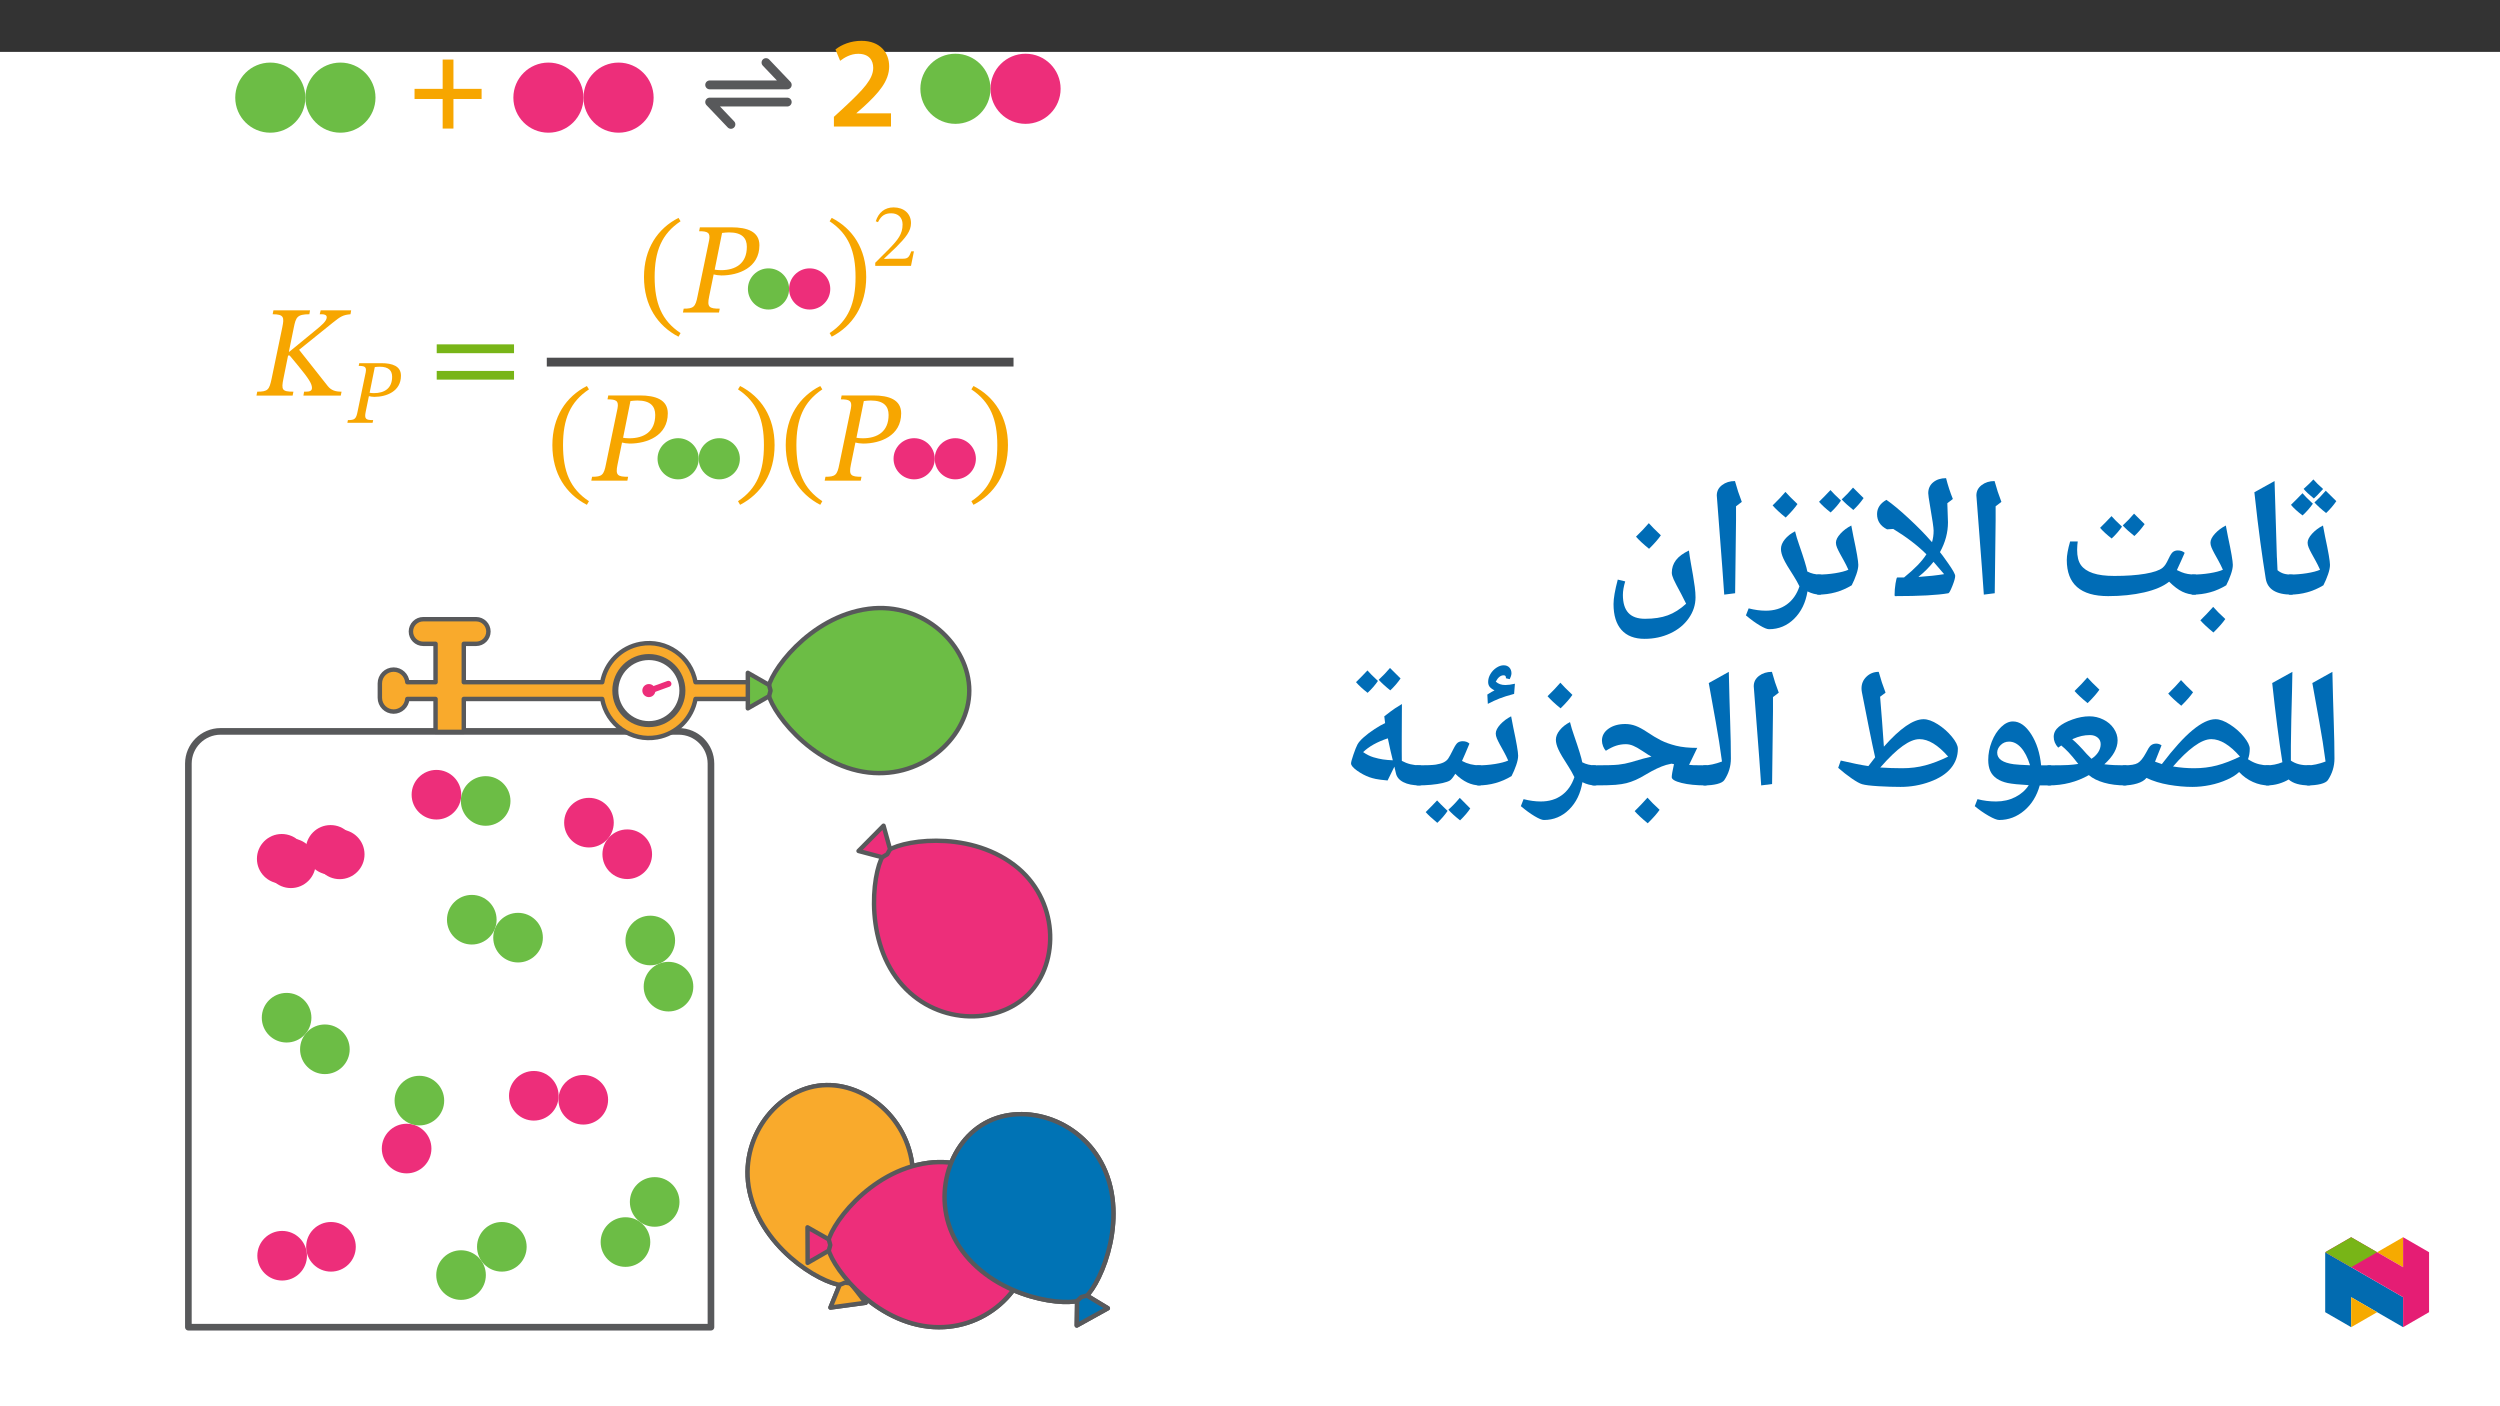 ﻿<?xml version="1.0" encoding="utf-8"?>
<svg xmlns="http://www.w3.org/2000/svg" xmlns:xlink="http://www.w3.org/1999/xlink" viewBox="0 0 960 540" version="1.1">
  <rect x="0" y="0" width="960" height="540" fill="#333333" stroke="none"/>
  <defs>
    <g>
      <symbol overflow="visible" id="glyph0-0">
        <path style="stroke:none;" d="M 15.938 -8.469 L 15.938 -9.266 C 15.938 -14.688 23.953 -18.578 23.953 -25.906 C 23.953 -31.078 19.625 -33.328 14.75 -33.328 C 9.719 -33.328 6.281 -30.484 6.281 -26.453 C 6.281 -24.109 7.219 -22.969 8.812 -22.969 C 10.016 -22.969 11.062 -23.609 11.062 -25.156 C 11.062 -27.047 10.016 -27.094 10.016 -28.734 C 10.016 -30.281 11.359 -31.438 14.297 -31.438 C 17.484 -31.438 19.484 -29.688 19.484 -25.75 C 19.484 -18.078 13.953 -16.234 13.953 -9.766 L 13.953 -8.469 Z M 17.828 -2.391 C 17.828 -3.938 16.781 -5.328 15.047 -5.328 C 13.203 -5.328 12.109 -3.984 12.109 -2.391 C 12.109 -0.75 13.047 0.406 15 0.406 C 16.781 0.406 17.828 -0.797 17.828 -2.391 Z M 29.641 8.422 L 29.641 -39.109 L 0.5 -39.109 L 0.5 8.422 Z M 27.047 5.781 L 3.031 5.781 L 3.031 -36.562 L 27.047 -36.562 Z M 27.047 5.781 " />
      </symbol>
      <symbol overflow="visible" id="glyph0-1">
        <path style="stroke:none;" d="M 5.188 -6.531 C 4.281 -2.234 3.781 -1.5 -0.344 -1.5 L -0.641 0 L 13.25 0 L 13.547 -1.5 C 9.109 -1.5 8.859 -2.234 9.719 -6.531 L 11.5 -15.391 L 12.109 -15.391 L 15.25 -11.609 C 19.484 -6.469 20.672 -4.531 20.672 -2.938 C 20.672 -1.797 19.781 -1.5 18.281 -1.5 L 17.641 -1.5 L 17.391 0 L 31.734 0 L 32.031 -1.5 C 29.594 -1.5 28.047 -2.047 26.75 -3.641 L 15.734 -17.578 L 28.594 -27.938 C 31.625 -30.391 32.625 -30.984 35.469 -31.234 L 35.719 -32.734 L 24.016 -32.734 L 23.656 -31.234 L 24.5 -31.234 C 25.656 -31.234 26.344 -30.828 26.344 -30.094 C 26.344 -28.594 24.406 -27 21.516 -24.656 L 12 -16.844 L 11.812 -16.844 L 13.703 -26.156 C 14.5 -30.031 14.938 -31.234 19.672 -31.234 L 19.922 -32.734 L 5.875 -32.734 L 5.578 -31.234 C 9.969 -31.234 10.062 -30.031 9.266 -26.156 Z M 5.188 -6.531 " />
      </symbol>
      <symbol overflow="visible" id="glyph0-2">
        <path style="stroke:none;" d="M 32.781 -16.281 L 32.781 -19.672 L 3.094 -19.672 L 3.094 -16.281 Z M 32.781 -6.125 L 32.781 -9.469 L 3.094 -9.469 L 3.094 -6.125 Z M 32.781 -6.125 " />
      </symbol>
      <symbol overflow="visible" id="glyph0-3">
        <path style="stroke:none;" d="M 2.141 -13.656 C 2.141 -2.688 7.375 5.125 15.391 9.266 L 16.188 7.875 C 8.922 3.094 6.234 -3.641 6.234 -13.656 C 6.234 -23.562 8.922 -30.234 16.188 -35.062 L 15.391 -36.359 C 7.375 -32.281 2.141 -24.5 2.141 -13.656 Z M 2.141 -13.656 " />
      </symbol>
      <symbol overflow="visible" id="glyph0-4">
        <path style="stroke:none;" d="M 5.875 -32.734 L 5.578 -31.234 C 8.922 -31.234 9.969 -30.688 9.422 -27.75 L 4.984 -6.328 C 4.188 -2.141 3.438 -1.5 -0.344 -1.5 L -0.641 0 L 13.203 0 L 13.5 -1.5 C 9.469 -1.5 8.562 -2.047 9.422 -6.125 L 11.156 -14.641 C 11.812 -14.453 13.156 -14.25 14.141 -14.25 C 20.719 -14.25 28.734 -17.234 28.734 -25.859 C 28.734 -31.078 24.109 -32.734 17.984 -32.734 Z M 14.391 -30.578 C 15.484 -30.688 16.047 -30.781 17.078 -30.781 C 22.109 -30.781 23.906 -28.547 23.906 -25.25 C 23.906 -18.875 19.672 -16.281 13.953 -16.281 C 12.797 -16.281 12.109 -16.391 11.562 -16.484 Z M 14.391 -30.578 " />
      </symbol>
      <symbol overflow="visible" id="glyph0-5">
        <path style="stroke:none;" d="M 15.594 -13.656 C 15.594 -24.5 10.359 -32.281 2.344 -36.359 L 1.547 -35.062 C 8.812 -30.234 11.5 -23.562 11.5 -13.656 C 11.5 -3.641 8.812 3.094 1.547 7.875 L 2.344 9.266 C 10.359 5.125 15.594 -2.688 15.594 -13.656 Z M 15.594 -13.656 " />
      </symbol>
      <symbol overflow="visible" id="glyph1-0">
        <path style="stroke:none;" d="M 11.156 -5.922 L 11.156 -6.484 C 11.156 -10.281 16.781 -13.016 16.781 -18.141 C 16.781 -21.766 13.734 -23.328 10.328 -23.328 C 6.797 -23.328 4.391 -21.344 4.391 -18.516 C 4.391 -16.875 5.062 -16.078 6.172 -16.078 C 7.016 -16.078 7.75 -16.531 7.75 -17.609 C 7.75 -18.938 7.016 -18.969 7.016 -20.125 C 7.016 -21.203 7.953 -22 10.016 -22 C 12.234 -22 13.641 -20.781 13.641 -18.031 C 13.641 -12.656 9.766 -11.375 9.766 -6.828 L 9.766 -5.922 Z M 12.484 -1.672 C 12.484 -2.75 11.75 -3.734 10.531 -3.734 C 9.234 -3.734 8.469 -2.797 8.469 -1.672 C 8.469 -0.516 9.141 0.281 10.5 0.281 C 11.75 0.281 12.484 -0.562 12.484 -1.672 Z M 20.75 5.891 L 20.75 -27.375 L 0.344 -27.375 L 0.344 5.891 Z M 18.938 4.047 L 2.125 4.047 L 2.125 -25.594 L 18.938 -25.594 Z M 18.938 4.047 " />
      </symbol>
      <symbol overflow="visible" id="glyph1-1">
        <path style="stroke:none;" d="M 4.109 -22.906 L 3.906 -21.859 C 6.25 -21.859 6.969 -21.484 6.594 -19.422 L 3.484 -4.422 C 2.922 -1.5 2.406 -1.047 -0.25 -1.047 L -0.453 0 L 9.234 0 L 9.453 -1.047 C 6.625 -1.047 6 -1.438 6.594 -4.297 L 7.812 -10.25 C 8.266 -10.109 9.203 -9.969 9.906 -9.969 C 14.516 -9.969 20.125 -12.062 20.125 -18.094 C 20.125 -21.766 16.875 -22.906 12.594 -22.906 Z M 10.078 -21.406 C 10.844 -21.484 11.234 -21.547 11.969 -21.547 C 15.484 -21.547 16.734 -19.984 16.734 -17.688 C 16.734 -13.219 13.781 -11.406 9.766 -11.406 C 8.969 -11.406 8.469 -11.469 8.094 -11.547 Z M 10.078 -21.406 " />
      </symbol>
      <symbol overflow="visible" id="glyph1-2">
        <path style="stroke:none;" d="M 16.188 -5.578 L 15.172 -5.578 C 14.375 -3.484 13.922 -2.75 12.062 -2.75 L 7.219 -2.75 L 4.781 -2.656 L 4.781 -2.828 L 9.375 -7.188 C 13.078 -10.922 15.062 -13.328 15.062 -16.422 C 15.062 -20.094 12.312 -22.453 8.375 -22.453 C 4.984 -22.453 2.609 -20.5 1.531 -17.125 L 2.375 -16.781 C 3.656 -19.391 5.203 -20.188 7.469 -20.188 C 10.156 -20.188 11.828 -18.516 11.828 -15.906 C 11.828 -12.234 10.078 -10.047 6.625 -6.484 L 1.328 -1.188 L 1.328 0 L 15.062 0 Z M 16.188 -5.578 " />
      </symbol>
      <symbol overflow="visible" id="glyph2-0">
        <path style="stroke:none;" d="M 0 0 L 24.906 0 L 24.906 -34.875 L 0 -34.875 Z M 12.453 -19.672 L 3.984 -32.375 L 20.922 -32.375 Z M 13.953 -17.438 L 22.422 -30.141 L 22.422 -4.734 Z M 3.984 -2.484 L 12.453 -15.188 L 20.922 -2.484 Z M 2.484 -30.141 L 10.953 -17.438 L 2.484 -4.734 Z M 2.484 -30.141 " />
      </symbol>
      <symbol overflow="visible" id="glyph2-1">
        <path style="stroke:none;" d="M 12.797 -26.5 L 12.797 -15.25 L 2 -15.25 L 2 -11.359 L 12.797 -11.359 L 12.797 0 L 16.938 0 L 16.938 -11.359 L 27.75 -11.359 L 27.75 -15.25 L 16.938 -15.25 L 16.938 -26.5 Z M 12.797 -26.5 " />
      </symbol>
      <symbol overflow="visible" id="glyph2-2">
        <path style="stroke:none;" d="M 24.062 0 L 24.062 -5.078 L 10.812 -5.078 L 10.812 -5.188 L 13.594 -7.625 C 19.281 -12.859 23.359 -17.438 23.359 -23.109 C 23.359 -28.391 19.875 -32.922 12.703 -32.922 C 8.625 -32.922 5.078 -31.484 2.734 -29.594 L 4.531 -25.25 C 6.172 -26.5 8.562 -27.938 11.453 -27.938 C 15.688 -27.938 17.234 -25.406 17.234 -22.516 C 17.188 -18.234 13.594 -14.344 5.984 -7.266 L 2.141 -3.734 L 2.141 0 Z M 24.062 0 " />
      </symbol>
      <symbol overflow="visible" id="glyph3-0">
        <path style="stroke:none;" d="M 6.125 -46.406 L 32.812 -46.406 L 32.812 0 L 6.125 0 Z M 9.422 -3.297 L 29.516 -3.297 L 29.516 -43.094 L 9.422 -43.094 Z M 9.422 -3.297 " />
      </symbol>
      <symbol overflow="visible" id="glyph3-1">
        <path style="stroke:none;" d="M 0 -0.578 C -0.363 -0.578 -0.547 -0.754 -0.547 -1.109 L -0.547 -7.75 C -0.547 -8.102 -0.363 -8.281 0 -8.281 C 2.156 -8.281 4.32 -8.453 6.5 -8.797 C 8.688 -9.148 10.379 -9.594 11.578 -10.125 C 11.016 -11.395 10.445 -12.539 9.875 -13.562 C 9.301 -14.594 8.785 -15.523 8.328 -16.359 C 7.879 -17.191 7.508 -17.945 7.219 -18.625 C 6.938 -19.301 6.797 -19.926 6.797 -20.5 C 6.797 -21.562 7.379 -22.727 8.547 -24 C 9.723 -25.27 11.109 -26.305 12.703 -27.109 L 13.516 -22.859 C 14.766 -17.035 15.391 -13.414 15.391 -12 C 15.391 -11 15.141 -9.781 14.641 -8.344 C 14.148 -6.906 13.555 -5.508 12.859 -4.156 C 8.922 -1.77 4.633 -0.578 0 -0.578 Z M 9.016 -31.859 Z M 8.25 3.75 Z M 8.828 -35.484 C 7.555 -33.723 6.234 -32.223 4.859 -30.984 C 2.973 -32.398 1.488 -33.754 0.406 -35.047 L 2.734 -37.359 L 4.828 -39.516 C 5.586 -38.609 6.922 -37.266 8.828 -35.484 Z M 17.828 -36.469 C 16.711 -34.844 15.406 -33.32 13.906 -31.906 C 12.102 -33.32 10.609 -34.676 9.422 -35.969 C 10.734 -37.145 12.18 -38.645 13.766 -40.469 C 14.297 -39.895 15.648 -38.562 17.828 -36.469 Z M 12.75 -41.141 C 10.938 -39.148 9.754 -37.93 9.203 -37.484 C 7.398 -38.941 6.086 -40.172 5.266 -41.172 C 7.047 -42.773 8.297 -43.988 9.016 -44.812 C 9.961 -43.695 11.207 -42.473 12.75 -41.141 Z M 9.016 -46.406 Z M 9.297 -31.578 Z M 9.297 -31.578 " />
      </symbol>
      <symbol overflow="visible" id="glyph3-2">
        <path style="stroke:none;" d="M 19.844 -1.109 C 19.844 -0.754 19.66 -0.578 19.297 -0.578 C 13.305 -0.578 9.977 -2.633 9.312 -6.75 C 8.645 -10.863 7.957 -15.516 7.25 -20.703 C 6.539 -25.898 5.773 -32.297 4.953 -39.891 L 12.703 -44.188 L 13.609 -14.406 L 13.609 -15.047 L 13.844 -9.938 C 14.625 -9.301 15.445 -8.859 16.312 -8.609 C 17.176 -8.367 18.211 -8.25 19.422 -8.25 C 19.703 -8.25 19.844 -8.082 19.844 -7.75 Z M 8.312 -47.359 Z M 11.266 3.75 Z M 11.266 3.75 " />
      </symbol>
      <symbol overflow="visible" id="glyph3-3">
        <path style="stroke:none;" d="M 0 -0.578 C -0.363 -0.578 -0.547 -0.754 -0.547 -1.109 L -0.547 -7.75 C -0.547 -8.102 -0.363 -8.281 0 -8.281 C 2.156 -8.281 4.32 -8.453 6.5 -8.797 C 8.688 -9.148 10.379 -9.594 11.578 -10.125 C 11.016 -11.395 10.445 -12.539 9.875 -13.562 C 9.301 -14.594 8.785 -15.523 8.328 -16.359 C 7.879 -17.191 7.508 -17.945 7.219 -18.625 C 6.938 -19.301 6.797 -19.926 6.797 -20.5 C 6.797 -21.562 7.379 -22.727 8.547 -24 C 9.723 -25.27 11.109 -26.305 12.703 -27.109 L 13.516 -22.859 C 14.766 -17.035 15.391 -13.414 15.391 -12 C 15.391 -11 15.141 -9.781 14.641 -8.344 C 14.148 -6.906 13.555 -5.508 12.859 -4.156 C 8.922 -1.77 4.633 -0.578 0 -0.578 Z M 9.016 -31.859 Z M 8.25 3.75 Z M 12.5 8.797 C 11.508 10.234 9.988 11.957 7.938 13.969 C 5.645 12.082 3.973 10.523 2.922 9.297 C 4.629 7.629 6.27 5.906 7.844 4.125 C 8.914 5.375 10.469 6.93 12.5 8.797 Z M 7.844 2.547 Z M 7.938 14.594 Z M 7.844 3.484 Z M 7.938 9.047 Z M 7.938 9.047 " />
      </symbol>
      <symbol overflow="visible" id="glyph3-4">
        <path style="stroke:none;" d="M 20.406 0 C 9.82 0 4.531 -4.625 4.531 -13.875 C 4.531 -15.645 4.957 -18.016 5.812 -20.984 L 8.734 -20.984 C 8.691 -20.785 8.641 -20.305 8.578 -19.547 C 8.523 -18.785 8.5 -18.195 8.5 -17.781 C 8.5 -15.238 8.984 -13.285 9.953 -11.922 C 10.93 -10.555 12.469 -9.52 14.562 -8.812 C 16.656 -8.102 19.395 -7.75 22.781 -7.75 C 27.352 -7.75 31.289 -8.023 34.594 -8.578 C 37.895 -9.141 40.141 -9.91 41.328 -10.891 C 41.742 -11.242 42.113 -11.664 42.438 -12.156 C 42.77 -12.645 43.191 -13.438 43.703 -14.531 C 44.316 -15.844 44.875 -16.672 45.375 -17.016 C 45.883 -17.367 46.477 -17.547 47.156 -17.547 C 48.219 -17.547 49.098 -17.238 49.797 -16.625 L 48.406 -13.484 L 46.812 -10 L 48.656 -9.172 C 50.113 -8.578 51.816 -8.281 53.766 -8.281 C 54.117 -8.281 54.297 -8.102 54.297 -7.75 L 54.297 -1.109 C 54.297 -0.754 54.117 -0.578 53.766 -0.578 C 52.086 -0.578 50.469 -0.953 48.906 -1.703 C 47.344 -2.453 45.648 -3.734 43.828 -5.547 C 41.629 -3.773 38.441 -2.406 34.266 -1.438 C 30.086 -0.477 25.469 0 20.406 0 Z M 26.281 -22.562 Z M 29.734 3.75 Z M 25.734 -26.688 C 24.648 -25.102 23.328 -23.582 21.766 -22.125 C 19.898 -23.582 18.414 -24.945 17.312 -26.219 L 19.641 -28.562 L 21.703 -30.719 C 22.504 -29.789 23.848 -28.445 25.734 -26.688 Z M 34.422 -27.641 C 33.297 -26.016 31.984 -24.492 30.484 -23.078 C 28.691 -24.492 27.203 -25.848 26.016 -27.141 C 27.598 -28.598 29.047 -30.109 30.359 -31.672 C 31.141 -30.848 32.492 -29.504 34.422 -27.641 Z M 25.922 -33.266 Z M 25.891 -22.125 Z M 25.891 -22.125 " />
      </symbol>
      <symbol overflow="visible" id="glyph3-5">
        <path style="stroke:none;" d="M 12.375 -29.047 L 12.031 -1.109 L 7.844 -0.578 L 7.109 -10.891 L 4.984 -38.656 C 4.984 -40.281 5.66 -41.609 7.016 -42.641 C 8.367 -43.672 10.02 -44.188 11.969 -44.188 C 12.707 -41.445 13.582 -38.781 14.594 -36.188 L 12.375 -34.5 Z M 9.203 -47.359 Z M 9.812 3.75 Z M 9.812 3.75 " />
      </symbol>
      <symbol overflow="visible" id="glyph3-6">
        <path style="stroke:none;" d="M 9.109 0 C 9.004 0 8.953 -0.18 8.953 -0.547 C 8.953 -1.898 9.07 -3.344 9.312 -4.875 C 9.562 -6.406 9.781 -7.172 9.969 -7.172 L 12.594 -7.172 C 16.656 -10.453 19.516 -13.414 21.172 -16.062 C 17.805 -19.426 13.562 -22.672 8.438 -25.797 L 6.062 -25.641 C 3.5 -26.93 2.219 -28.879 2.219 -31.484 C 2.219 -33.785 3.414 -35.613 5.812 -36.969 C 8.113 -35.383 10.969 -33.008 14.375 -29.844 C 17.781 -26.688 20.594 -23.828 22.812 -21.266 L 23.328 -20.719 C 23.734 -22.113 23.938 -23.586 23.938 -25.141 C 23.938 -26.211 23.477 -29.383 22.562 -34.656 C 22.102 -37.301 21.875 -38.922 21.875 -39.516 C 21.875 -41.273 22.516 -42.676 23.797 -43.719 C 25.086 -44.77 26.727 -45.297 28.719 -45.297 C 29.414 -42.547 30.285 -39.879 31.328 -37.297 L 29.203 -35.672 L 29.453 -28.344 C 29.453 -24.426 28.426 -20.609 26.375 -16.891 C 26.707 -16.547 27.766 -15.102 29.547 -12.562 C 31.328 -10.031 32.219 -8.426 32.219 -7.75 C 32.219 -6.988 31.859 -5.707 31.141 -3.906 C 30.422 -2.102 29.91 -1.172 29.609 -1.109 C 25.441 -0.367 18.609 0 9.109 0 Z M 18.094 -7.391 L 18.438 -7.391 C 22.008 -7.629 25.188 -7.977 27.969 -8.438 L 23.906 -13.172 C 22.188 -11.016 20.25 -9.086 18.094 -7.391 Z M 24.375 -48.469 Z M 4.156 -40.156 Z M 27.234 3.75 Z M 12.5 3.75 Z M 12.5 3.75 " />
      </symbol>
      <symbol overflow="visible" id="glyph3-7">
        <path style="stroke:none;" d="M 8.734 -36.688 C 7.648 -35.102 6.328 -33.582 4.766 -32.125 C 2.898 -33.582 1.414 -34.945 0.312 -36.219 L 2.641 -38.562 L 4.703 -40.719 C 5.504 -39.789 6.848 -38.445 8.734 -36.688 Z M 17.422 -37.641 C 16.297 -36.016 14.984 -34.492 13.484 -33.078 C 11.691 -34.492 10.203 -35.848 9.016 -37.141 C 10.598 -38.598 12.047 -40.109 13.359 -41.672 C 14.141 -40.848 15.492 -39.504 17.422 -37.641 Z M 8.922 -43.266 Z M 8.891 -32.125 Z M 0 -0.578 C -0.363 -0.578 -0.547 -0.754 -0.547 -1.109 L -0.547 -7.75 C -0.547 -8.102 -0.363 -8.281 0 -8.281 C 2.156 -8.281 4.32 -8.453 6.5 -8.797 C 8.688 -9.148 10.379 -9.594 11.578 -10.125 C 11.016 -11.395 10.445 -12.539 9.875 -13.562 C 9.301 -14.594 8.785 -15.523 8.328 -16.359 C 7.879 -17.191 7.508 -17.945 7.219 -18.625 C 6.938 -19.301 6.797 -19.926 6.797 -20.5 C 6.797 -21.562 7.379 -22.727 8.547 -24 C 9.723 -25.27 11.109 -26.305 12.703 -27.109 L 13.516 -22.859 C 14.766 -17.035 15.391 -13.414 15.391 -12 C 15.391 -11 15.141 -9.781 14.641 -8.344 C 14.148 -6.906 13.555 -5.508 12.859 -4.156 C 8.922 -1.77 4.633 -0.578 0 -0.578 Z M 9.016 -31.859 Z M 8.25 3.75 Z M 8.25 3.75 " />
      </symbol>
      <symbol overflow="visible" id="glyph3-8">
        <path style="stroke:none;" d="M 26.781 -1.109 C 26.781 -0.754 26.602 -0.578 26.25 -0.578 C 24.688 -0.578 23.078 -0.988 21.422 -1.812 C 20.723 2.508 19.02 6.008 16.312 8.688 C 13.602 11.363 10.379 12.703 6.641 12.703 C 5.891 12.703 4.695 12.211 3.062 11.234 C 1.426 10.266 -0.332 8.984 -2.219 7.391 L -1.172 4.703 C 1.148 5.297 3.348 5.594 5.422 5.594 C 8.617 5.594 11.316 4.785 13.516 3.172 C 15.723 1.566 17.332 -0.738 18.344 -3.75 C 17.688 -5.102 16.945 -6.426 16.125 -7.719 C 14.176 -10.695 12.875 -12.906 12.219 -14.344 C 11.562 -15.781 11.234 -17.031 11.234 -18.094 C 11.234 -19.344 11.734 -20.582 12.734 -21.812 C 13.742 -23.051 15.051 -24.078 16.656 -24.891 C 17.062 -23.234 17.562 -21.57 18.156 -19.906 C 20.039 -14.469 21.109 -10.984 21.359 -9.453 C 22.879 -8.672 24.508 -8.281 26.25 -8.281 C 26.602 -8.281 26.781 -8.102 26.781 -7.75 Z M 12.766 -29.641 Z M 6.562 15.875 Z M 17.578 -35.344 C 16.547 -33.844 15.035 -32.117 13.047 -30.172 C 10.91 -31.898 9.238 -33.453 8.031 -34.828 C 10.02 -36.754 11.66 -38.484 12.953 -40.016 C 13.879 -38.953 15.422 -37.395 17.578 -35.344 Z M 13.047 -29.531 Z M 12.984 -41.594 Z M 12.984 -41.594 " />
      </symbol>
      <symbol overflow="visible" id="glyph3-9">
        <path style="stroke:none;" d="M 16.344 16.406 C 12.445 16.406 9.484 15.258 7.453 12.969 C 5.422 10.688 4.406 7.379 4.406 3.047 C 4.406 0.867 4.945 -2.258 6.031 -6.344 L 8.891 -5.656 C 8.297 -3.688 8 -1.957 8 -0.469 C 8 2.613 8.695 4.91 10.094 6.422 C 11.488 7.941 13.625 8.703 16.5 8.703 C 19.926 8.703 22.836 8.258 25.234 7.375 C 27.641 6.5 29.988 5.016 32.281 2.922 L 30.438 -0.734 C 28.938 -3.484 27.953 -5.383 27.484 -6.438 C 27.016 -7.5 26.781 -8.336 26.781 -8.953 C 26.781 -10.797 27.312 -12.414 28.375 -13.812 C 29.438 -15.207 31.098 -16.441 33.359 -17.516 C 33.547 -15.992 33.785 -14.414 34.078 -12.781 C 34.379 -11.156 34.66 -9.562 34.922 -8 C 35.191 -6.438 35.422 -4.926 35.609 -3.469 C 35.797 -2.02 35.891 -0.707 35.891 0.469 C 35.891 3.352 35.02 6.031 33.281 8.5 C 31.551 10.977 29.18 12.914 26.172 14.312 C 23.172 15.707 19.895 16.406 16.344 16.406 Z M 17.703 -17.516 Z M 2.188 16.469 Z M 17.938 19.578 Z M 22.578 -23.344 C 21.547 -21.844 20.035 -20.117 18.047 -18.172 C 15.91 -19.898 14.238 -21.453 13.031 -22.828 C 15.02 -24.754 16.66 -26.484 17.953 -28.016 C 18.879 -26.953 20.422 -25.395 22.578 -23.344 Z M 18.047 -17.531 Z M 17.984 -29.594 Z M 17.984 -29.594 " />
      </symbol>
      <symbol overflow="visible" id="glyph3-10">
        <path style="stroke:none;" d="M 1.781 -39.891 L 9.484 -44.188 C 9.641 -37.031 9.812 -30.688 10 -25.156 C 10.188 -19.625 10.281 -14.867 10.281 -10.891 C 10.281 -7.898 9.438 -5.141 7.75 -2.609 C 7.32 -1.973 6.398 -1.473 4.984 -1.109 C 3.566 -0.754 1.906 -0.578 0 -0.578 C -0.363 -0.578 -0.547 -0.754 -0.547 -1.109 L -0.547 -7.75 C -0.547 -8.102 -0.363 -8.281 0 -8.281 C 1.945 -8.281 4.234 -8.77 6.859 -9.75 C 6.516 -12.301 6.148 -14.828 5.766 -17.328 C 5.391 -19.828 4.062 -27.348 1.781 -39.891 Z M 5.141 -47.359 Z M 7.484 3.75 Z M 7.484 3.75 " />
      </symbol>
      <symbol overflow="visible" id="glyph3-11">
        <path style="stroke:none;" d="M 0 -0.578 C -0.363 -0.578 -0.547 -0.754 -0.547 -1.109 L -0.547 -7.75 C -0.547 -8.102 -0.363 -8.281 0 -8.281 C 2.07 -8.281 4.094 -8.68 6.062 -9.484 C 4.75 -17.742 3.445 -27.879 2.156 -39.891 L 9.906 -44.188 L 9.781 -37.547 C 9.539 -29.234 9.391 -21.969 9.328 -15.75 L 9.328 -10.094 C 10.305 -9.438 11.359 -8.969 12.484 -8.688 C 13.617 -8.414 14.938 -8.281 16.438 -8.281 C 16.82 -8.281 17.016 -8.102 17.016 -7.75 L 17.016 -1.109 C 17.016 -0.754 16.82 -0.578 16.438 -0.578 C 12.82 -0.578 10.164 -1.336 8.469 -2.859 C 7.477 -2.242 6.242 -1.707 4.766 -1.25 C 3.285 -0.801 1.695 -0.578 0 -0.578 Z M 5.141 -47.359 Z M 7.969 3.75 Z M 7.969 3.75 " />
      </symbol>
      <symbol overflow="visible" id="glyph3-12">
        <path style="stroke:none;" d="M 56.078 -1.109 C 56.078 -0.754 55.891 -0.578 55.516 -0.578 C 53.523 -0.578 51.547 -1.016 49.578 -1.891 C 47.609 -2.766 45.832 -4.039 44.25 -5.719 C 43.227 -4.695 41.695 -3.723 39.656 -2.797 C 37.613 -1.879 35.426 -1.18 33.094 -0.703 C 30.77 -0.234 28.508 0 26.312 0 C 23.438 0 20.422 -0.27 17.266 -0.812 C 14.109 -1.352 11.242 -2.234 8.672 -3.453 C 7.941 -2.523 6.75 -1.812 5.094 -1.312 C 3.438 -0.82 1.738 -0.578 0 -0.578 C -0.363 -0.578 -0.547 -0.754 -0.547 -1.109 L -0.547 -7.75 C -0.547 -8.102 -0.363 -8.281 0 -8.281 C 2.582 -8.281 4.367 -8.578 5.359 -9.172 C 6.359 -9.766 7.406 -11.066 8.5 -13.078 L 9.484 -14.859 C 10.16 -16.035 11.145 -16.625 12.438 -16.625 C 13.156 -16.625 13.832 -16.406 14.469 -15.969 L 11.969 -9.688 L 14.594 -8.766 C 19.125 -14.723 23.07 -19.082 26.438 -21.844 C 29.801 -24.613 32.723 -26 35.203 -26 C 36.805 -26 38.676 -25.305 40.812 -23.922 C 42.945 -22.535 44.734 -20.938 46.172 -19.125 C 47.617 -17.312 48.344 -15.82 48.344 -14.656 C 48.344 -13.176 48.117 -11.832 47.672 -10.625 L 48.781 -9.969 C 50.75 -8.844 52.992 -8.281 55.516 -8.281 C 55.891 -8.281 56.078 -8.102 56.078 -7.75 Z M 26.953 -7.172 C 30.078 -7.172 33.004 -7.531 35.734 -8.25 C 38.461 -8.969 41.414 -10.098 44.594 -11.641 C 40.695 -16.109 37.023 -18.344 33.578 -18.344 C 31.672 -18.344 29.457 -17.422 26.938 -15.578 C 24.426 -13.742 21.742 -11.164 18.891 -7.844 L 19.078 -7.812 C 21.766 -7.383 24.391 -7.172 26.953 -7.172 Z M 22.25 -30.75 Z M 31.297 3.75 Z M 26.578 -36.344 C 25.547 -34.844 24.035 -33.117 22.047 -31.172 C 19.91 -32.898 18.238 -34.453 17.031 -35.828 C 19.02 -37.754 20.66 -39.484 21.953 -41.016 C 22.879 -39.953 24.422 -38.395 26.578 -36.344 Z M 22.047 -30.531 Z M 21.984 -42.594 Z M 21.984 -42.594 " />
      </symbol>
      <symbol overflow="visible" id="glyph3-13">
        <path style="stroke:none;" d="M 30.219 -1.172 C 30.219 -0.773 30.004 -0.578 29.578 -0.578 C 26.516 -0.578 23.77 -0.926 21.344 -1.625 C 18.914 -2.32 16.973 -3.289 15.516 -4.531 C 10.879 -1.895 5.727 -0.578 0.062 -0.578 C -0.344 -0.578 -0.547 -0.773 -0.547 -1.172 L -0.547 -7.688 C -0.547 -8.082 -0.344 -8.281 0.062 -8.281 C 3.633 -8.281 6.141 -8.32 7.578 -8.406 C 9.023 -8.488 10.316 -8.629 11.453 -8.828 C 9.91 -10.816 8.672 -12.301 7.734 -13.281 C 6.805 -14.27 5.867 -15.145 4.922 -15.906 L 3.75 -15.078 C 2.602 -16.328 2.031 -17.711 2.031 -19.234 C 2.031 -20.711 2.676 -21.992 3.969 -23.078 C 5.258 -24.172 7.031 -25.113 9.281 -25.906 C 11.531 -26.707 13.688 -27.109 15.75 -27.109 C 17.625 -27.109 19.398 -26.691 21.078 -25.859 C 22.766 -25.035 24.098 -23.898 25.078 -22.453 C 26.066 -21.004 26.562 -19.477 26.562 -17.875 C 26.562 -14.82 24.879 -11.773 21.516 -8.734 L 21.484 -8.703 L 21.641 -8.672 C 23.773 -8.41 26.422 -8.281 29.578 -8.281 C 30.004 -8.281 30.219 -8.082 30.219 -7.688 Z M 20.062 -16.406 C 20.062 -17.469 19.672 -18.316 18.891 -18.953 C 18.117 -19.586 17.145 -19.906 15.969 -19.906 C 14.844 -19.906 13.77 -19.789 12.75 -19.562 C 11.738 -19.344 10.535 -18.926 9.141 -18.312 C 10.641 -17.082 12.488 -15.195 14.688 -12.656 L 16.531 -10.797 C 17.656 -11.535 18.523 -12.391 19.141 -13.359 C 19.754 -14.336 20.062 -15.352 20.062 -16.406 Z M 14.688 -31.859 Z M 14.984 3.75 Z M 19.578 -37.344 C 18.547 -35.844 17.035 -34.117 15.047 -32.172 C 12.91 -33.898 11.238 -35.453 10.031 -36.828 C 12.02 -38.754 13.66 -40.484 14.953 -42.016 C 15.879 -40.953 17.422 -39.395 19.578 -37.344 Z M 15.047 -31.531 Z M 14.984 -43.594 Z M 14.984 -43.594 " />
      </symbol>
      <symbol overflow="visible" id="glyph3-14">
        <path style="stroke:none;" d="M 32.281 -0.578 L 28.281 -0.578 C 27.156 3.461 25.172 6.688 22.328 9.094 C 19.484 11.5 16.273 12.703 12.703 12.703 C 11.867 12.703 10.504 12.16 8.609 11.078 C 6.723 9.992 4.961 8.766 3.328 7.391 L 4.375 4.703 C 6.688 5.297 9.055 5.594 11.484 5.594 C 14.234 5.594 16.711 5.023 18.922 3.891 C 21.141 2.754 22.852 1.234 24.062 -0.672 C 20.332 -0.879 17.633 -1.156 15.969 -1.5 C 14.312 -1.852 12.91 -2.422 11.766 -3.203 C 10.629 -3.984 9.801 -4.957 9.281 -6.125 C 8.758 -7.289 8.5 -8.695 8.5 -10.344 C 8.5 -12.719 8.953 -15.062 9.859 -17.375 C 10.773 -19.695 11.973 -21.57 13.453 -23 C 14.93 -24.426 16.438 -25.141 17.969 -25.141 C 20.551 -25.141 22.891 -23.508 24.984 -20.25 C 27.078 -16.988 28.352 -13 28.812 -8.281 L 32.281 -8.281 C 32.633 -8.281 32.812 -8.102 32.812 -7.75 L 32.812 -1.109 C 32.812 -0.754 32.633 -0.578 32.281 -0.578 Z M 16.5 -17.391 C 15.227 -17.391 14.148 -16.945 13.266 -16.062 C 12.379 -15.176 11.938 -14.203 11.938 -13.141 C 11.938 -10.742 14.07 -9.266 18.344 -8.703 C 19.27 -8.566 21.344 -8.438 24.562 -8.312 C 23.656 -11.258 22.504 -13.508 21.109 -15.062 C 19.711 -16.613 18.176 -17.391 16.5 -17.391 Z M 17.609 -29.891 Z M 14.281 15.875 Z M 17.297 -39.109 Z M 17.297 -39.109 " />
      </symbol>
      <symbol overflow="visible" id="glyph3-15">
        <path style="stroke:none;" d="M 26.156 0 C 23.633 0 20.816 -0.086 17.703 -0.266 C 14.598 -0.453 12.492 -0.711 11.391 -1.047 C 10.504 -1.297 9.176 -2.031 7.406 -3.25 C 5.645 -4.469 3.914 -5.828 2.219 -7.328 L 3.203 -10.125 C 7.734 -9.062 11.27 -8.352 13.812 -8 L 16.406 -11.359 L 15.359 -16.156 C 14.867 -18.395 13.523 -25.113 11.328 -36.312 C 11.223 -36.844 11.172 -37.348 11.172 -37.828 C 11.172 -39.609 11.812 -41.113 13.094 -42.344 C 14.375 -43.57 15.938 -44.188 17.781 -44.188 C 18.52 -41.445 19.395 -38.781 20.406 -36.188 L 18.312 -34.625 C 18.844 -28.32 19.328 -21.93 19.766 -15.453 C 25.973 -22.484 31.051 -26 35 -26 C 36.594 -26 38.414 -25.348 40.469 -24.047 C 42.52 -22.742 44.316 -21.16 45.859 -19.297 C 47.398 -17.43 48.172 -15.883 48.172 -14.656 C 48.172 -11.82 47.273 -9.328 45.484 -7.172 C 43.703 -5.016 41.016 -3.281 37.422 -1.969 C 33.828 -0.656 30.07 0 26.156 0 Z M 26.781 -7.172 C 29.957 -7.172 32.926 -7.539 35.688 -8.281 C 38.445 -9.02 41.363 -10.141 44.438 -11.641 C 40.539 -16.109 36.867 -18.344 33.422 -18.344 C 31.578 -18.344 29.438 -17.473 27 -15.734 C 24.57 -14.004 21.695 -11.242 18.375 -7.453 C 21.227 -7.266 24.031 -7.172 26.781 -7.172 Z M 34.188 -32.031 Z M 26.094 3.75 Z M 26.094 3.75 " />
      </symbol>
      <symbol overflow="visible" id="glyph3-16">
        <path style="stroke:none;" d="M 0 -0.578 C -0.363 -0.578 -0.547 -0.754 -0.547 -1.109 L -0.547 -7.75 C -0.547 -8.102 -0.363 -8.281 0 -8.281 C 4.781 -8.281 8.008 -8.367 9.688 -8.547 C 11.375 -8.734 12.969 -9.047 14.469 -9.484 C 18.219 -10.609 20.852 -11.328 22.375 -11.641 L 21.141 -12.344 L 18.828 -13.844 C 17.453 -14.77 16.289 -15.426 15.344 -15.812 C 14.406 -16.207 13.469 -16.406 12.531 -16.406 C 11.238 -16.406 10 -16.211 8.812 -15.828 C 7.633 -15.453 6.316 -14.801 4.859 -13.875 C 4.473 -14.25 4.125 -14.816 3.812 -15.578 C 3.508 -16.336 3.359 -17.07 3.359 -17.781 C 3.359 -19.633 4.203 -21.16 5.891 -22.359 C 7.586 -23.555 9.727 -24.156 12.312 -24.156 C 13.688 -24.156 15.016 -23.914 16.297 -23.438 C 17.578 -22.957 19.02 -22.18 20.625 -21.109 C 22.57 -19.797 24.363 -18.723 26 -17.891 C 27.645 -17.066 29.582 -16.375 31.812 -15.812 C 34.051 -15.258 36.766 -14.984 39.953 -14.984 L 36.812 -8.469 L 38.438 -8.344 L 43.266 -8.281 C 43.617 -8.281 43.797 -8.102 43.797 -7.75 L 43.797 -1.109 C 43.797 -0.754 43.617 -0.578 43.266 -0.578 C 39.598 -0.578 36.492 -0.891 33.953 -1.516 C 31.422 -2.148 30.156 -2.895 30.156 -3.75 C 30.156 -4.508 30.441 -6.172 31.016 -8.734 L 30.062 -8.922 L 28 -8.438 C 25.812 -7.781 23.219 -6.555 20.219 -4.766 C 18.863 -3.93 17.566 -3.238 16.328 -2.688 C 15.086 -2.145 13.895 -1.727 12.75 -1.438 C 11.613 -1.156 10.223 -0.941 8.578 -0.797 C 6.941 -0.648 4.082 -0.578 0 -0.578 Z M 18.797 -28.906 Z M 20.688 3.75 Z M 25.5 8.797 C 24.508 10.234 22.988 11.957 20.938 13.969 C 18.645 12.082 16.973 10.523 15.922 9.297 C 17.629 7.629 19.27 5.906 20.844 4.125 C 21.914 5.375 23.469 6.93 25.5 8.797 Z M 20.844 2.547 Z M 20.938 14.594 Z M 20.844 3.484 Z M 20.938 9.047 Z M 20.938 9.047 " />
      </symbol>
      <symbol overflow="visible" id="glyph3-17">
        <path style="stroke:none;" d="M 0 -0.578 C -0.363 -0.578 -0.547 -0.754 -0.547 -1.109 L -0.547 -7.75 C -0.547 -8.102 -0.363 -8.281 0 -8.281 C 2.156 -8.281 4.32 -8.453 6.5 -8.797 C 8.688 -9.148 10.379 -9.594 11.578 -10.125 C 11.016 -11.395 10.445 -12.539 9.875 -13.562 C 9.301 -14.594 8.785 -15.523 8.328 -16.359 C 7.879 -17.191 7.508 -17.945 7.219 -18.625 C 6.938 -19.301 6.797 -19.926 6.797 -20.5 C 6.797 -21.562 7.379 -22.727 8.547 -24 C 9.723 -25.27 11.109 -26.305 12.703 -27.109 L 13.516 -22.859 C 14.766 -17.035 15.391 -13.414 15.391 -12 C 15.391 -11 15.141 -9.781 14.641 -8.344 C 14.148 -6.906 13.555 -5.508 12.859 -4.156 C 8.922 -1.77 4.633 -0.578 0 -0.578 Z M 9.016 -31.859 Z M 8.25 3.75 Z M 10.703 -41.719 L 10.703 -41.953 C 10.703 -42.555 10.406 -42.859 9.812 -42.859 C 8.664 -42.859 7.66 -42.047 6.797 -40.422 C 7.742 -39.555 8.969 -39.125 10.469 -39.125 C 11.508 -39.125 12.738 -39.289 14.156 -39.625 L 13.844 -35.719 C 11.445 -35.082 9.562 -34.488 8.188 -33.938 C 6.812 -33.395 5.332 -32.711 3.75 -31.891 L 3.562 -35.469 C 4.844 -36.289 5.758 -36.82 6.312 -37.062 C 5.344 -37.582 4.691 -38.086 4.359 -38.578 C 4.035 -39.066 3.875 -39.641 3.875 -40.297 C 3.875 -41.348 4.164 -42.363 4.75 -43.344 C 5.332 -44.332 6.098 -45.141 7.047 -45.766 C 7.992 -46.391 8.914 -46.703 9.812 -46.703 C 10.758 -46.703 11.5 -46.41 12.031 -45.828 C 12.562 -45.242 12.828 -44.508 12.828 -43.625 C 12.828 -43.25 12.742 -42.832 12.578 -42.375 C 12.422 -41.914 12.281 -41.582 12.156 -41.375 Z M 8.219 -48.297 Z M 8.828 -32.203 Z M 8.828 -32.203 " />
      </symbol>
      <symbol overflow="visible" id="glyph3-18">
        <path style="stroke:none;" d="M 0 -0.578 C -0.363 -0.578 -0.547 -0.754 -0.547 -1.109 L -0.547 -7.75 C -0.547 -8.102 -0.363 -8.281 0 -8.281 C 3.488 -8.281 5.852 -8.375 7.094 -8.562 C 8.332 -8.758 9.332 -9.047 10.094 -9.422 C 10.852 -9.805 11.43 -10.285 11.828 -10.859 C 12.234 -11.43 12.883 -12.625 13.781 -14.438 C 14.477 -15.852 15.078 -16.723 15.578 -17.047 C 16.086 -17.379 16.703 -17.547 17.422 -17.547 C 18.484 -17.547 19.344 -17.238 20 -16.625 C 18.832 -13.789 17.879 -11.57 17.141 -9.969 C 19.211 -8.844 21.5 -8.281 24 -8.281 C 24.352 -8.281 24.531 -8.102 24.531 -7.75 L 24.531 -1.109 C 24.531 -0.754 24.352 -0.578 24 -0.578 C 20.695 -0.578 17.551 -2.066 14.562 -5.047 C 13.719 -3.648 13.016 -2.781 12.453 -2.438 C 11.891 -2.102 10.969 -1.785 9.688 -1.484 C 8.414 -1.191 6.938 -0.969 5.25 -0.812 C 3.57 -0.656 1.82 -0.578 0 -0.578 Z M 14.062 -22.344 Z M 12.281 3.75 Z M 11.609 9.219 C 10.535 10.801 9.219 12.328 7.656 13.797 C 5.551 12.055 4.066 10.68 3.203 9.672 L 5.516 7.344 L 7.578 5.188 C 8.148 5.844 9.492 7.188 11.609 9.219 Z M 20.312 8.266 C 19.445 9.617 18.145 11.145 16.406 12.844 C 14.477 11.332 12.977 9.969 11.906 8.75 C 13.281 7.562 14.738 6.047 16.281 4.203 C 16.531 4.484 17.875 5.836 20.312 8.266 Z M 11.969 4.203 Z M 11.938 14.422 Z M 11.938 9.344 Z M 11.938 9.344 " />
      </symbol>
      <symbol overflow="visible" id="glyph3-19">
        <path style="stroke:none;" d="M 21.438 -2.469 C 19.32 -2.664 17.801 -2.863 16.875 -3.062 C 15.957 -3.258 15.16 -3.477 14.484 -3.719 C 12.879 -4.289 11.297 -5.129 9.734 -6.234 C 8.18 -7.348 7.406 -8.273 7.406 -9.016 C 7.406 -9.504 7.707 -10.629 8.312 -12.391 C 8.914 -14.16 9.43 -15.457 9.859 -16.281 C 10.297 -17.102 11.117 -18.047 12.328 -19.109 C 13.535 -20.18 14.922 -21.223 16.484 -22.234 C 18.055 -23.254 19.391 -24.008 20.484 -24.5 L 20.172 -27.109 C 22.016 -28.547 23.379 -29.562 24.266 -30.156 C 25.148 -30.75 26.039 -31.305 26.938 -31.828 L 26.875 -18.859 L 26.875 -13.672 L 26.906 -10 C 29.02 -8.852 31.332 -8.281 33.844 -8.281 C 34.207 -8.281 34.391 -8.102 34.391 -7.75 L 34.391 -1.109 C 34.391 -0.754 34.207 -0.578 33.844 -0.578 C 31.227 -0.578 29.109 -0.992 27.484 -1.828 C 25.867 -2.66 24.91 -3.836 24.609 -5.359 L 24.047 -7.781 Z M 12.047 -13.359 C 13.398 -12.43 14.711 -11.773 15.984 -11.391 C 17.254 -11.016 18.453 -10.738 19.578 -10.562 C 20.711 -10.395 22 -10.281 23.438 -10.219 C 22.906 -12.289 22.27 -15.102 21.531 -18.656 C 17.445 -17.301 14.285 -15.535 12.047 -13.359 Z M 18.047 -35.953 Z M 22.844 3.75 Z M 17.734 -40.688 C 16.648 -39.102 15.328 -37.582 13.766 -36.125 C 11.898 -37.582 10.414 -38.945 9.312 -40.219 L 11.641 -42.562 L 13.703 -44.719 C 14.504 -43.789 15.848 -42.445 17.734 -40.688 Z M 26.422 -41.641 C 25.297 -40.016 23.984 -38.492 22.484 -37.078 C 20.691 -38.492 19.203 -39.848 18.016 -41.141 C 19.598 -42.598 21.047 -44.109 22.359 -45.672 C 23.141 -44.848 24.492 -43.504 26.422 -41.641 Z M 17.922 -47.266 Z M 17.891 -36.125 Z M 17.891 -36.125 " />
      </symbol>
    </g>
    <clipPath id="clip1">
      <path d="M 316 445 L 396 445 L 396 510.914 L 316 510.914 Z M 316 445 " />
    </clipPath>
    <clipPath id="clip2">
      <path d="M 361 426 L 428.414 426 L 428.414 501 L 361 501 Z M 361 426 " />
    </clipPath>
    <clipPath id="clip3">
      <path d="M 71.062 279 L 275 279 L 275 510.914 L 71.062 510.914 Z M 71.062 279 " />
    </clipPath>
    <clipPath id="clip4">
      <path d="M 316 445 L 396 445 L 396 510.914 L 316 510.914 Z M 316 445 " />
    </clipPath>
    <clipPath id="clip5">
      <path d="M 361 426 L 428.414 426 L 428.414 501 L 361 501 Z M 361 426 " />
    </clipPath>
    <clipPath id="clip6">
      <path d="M 892.875 480 L 923 480 L 923 509.637 L 892.875 509.637 Z M 892.875 480 " />
    </clipPath>
    <clipPath id="clip7">
      <path d="M 902 498 L 913 498 L 913 509.637 L 902 509.637 Z M 902 498 " />
    </clipPath>
    <clipPath id="clip8">
      <path d="M 912 475.094 L 923 475.094 L 923 487 L 912 487 Z M 912 475.094 " />
    </clipPath>
    <clipPath id="clip9">
      <path d="M 892.875 475.094 L 932.762 475.094 L 932.762 509.637 L 892.875 509.637 Z M 892.875 475.094 " />
    </clipPath>
    <clipPath id="clip10">
      <path d="M 892.875 475.094 L 913 475.094 L 913 487 L 892.875 487 Z M 892.875 475.094 " />
    </clipPath>
  </defs>
  <g id="surface1">
    <path style=" stroke:none;fill-rule:nonzero;fill:rgb(100%,100%,100%);fill-opacity:1;" d="M 0 559.926 L 960 559.926 L 960 19.926 L 0 19.926 Z M 0 559.926 " />
    <path style=" stroke:none;fill-rule:nonzero;fill:rgb(97.6%,66.699%,17.299%);fill-opacity:1;" d="M 314.219 416.918 C 297.02 419.262 282.715 438.852 288.289 459.457 C 294.328 481.785 318.336 494.379 324.648 493.52 C 330.961 492.66 351.09 473.629 350.578 450.98 C 350.098 429.637 331.422 414.578 314.219 416.918 " />
    <path style="fill:none;stroke-width:2;stroke-linecap:round;stroke-linejoin:round;stroke:rgb(34.499%,34.9%,35.699%);stroke-opacity:1;stroke-miterlimit:4;" d="M -0.002 0.002 C -20.236 -2.755 -37.065 -25.802 -30.507 -50.044 C -23.402 -76.312 4.842 -91.128 12.268 -90.117 C 19.695 -89.106 43.376 -66.717 42.774 -40.072 C 42.209 -14.961 20.237 2.755 -0.002 0.002 Z M -0.002 0.002 " transform="matrix(0.85,0,0,-0.85,314.22,416.92)" />
    <path style="fill-rule:nonzero;fill:rgb(97.6%,66.699%,17.299%);fill-opacity:1;stroke-width:2;stroke-linecap:round;stroke-linejoin:round;stroke:rgb(34.499%,34.9%,35.699%);stroke-opacity:1;stroke-miterlimit:4;" d="M -0.001 0.002 L -2.611 0.338 L -5.042 -0.687 L -9.183 -10.912 L -1.228 -9.828 L 6.727 -8.748 Z M -0.001 0.002 " transform="matrix(0.85,0,0,-0.85,326.704,492.822)" />
    <path style=" stroke:none;fill-rule:nonzero;fill:rgb(92.899%,17.999%,47.8%);fill-opacity:1;" d="M 395.133 477.859 C 395.074 460.5 377.535 443.742 356.375 446.559 C 333.449 449.609 317.809 471.75 317.828 478.121 C 317.852 484.488 334.066 506.949 356.586 509.422 C 377.805 511.75 395.191 495.219 395.133 477.859 " />
    <g clip-path="url(#clip1)" clip-rule="nonzero">
      <path style="fill:none;stroke-width:2;stroke-linecap:round;stroke-linejoin:round;stroke:rgb(34.499%,34.9%,35.699%);stroke-opacity:1;stroke-miterlimit:4;" d="M -0.002 -0.001 C -0.071 20.421 -20.705 40.137 -45.6 36.823 C -72.571 33.234 -90.972 7.186 -90.949 -0.309 C -90.921 -7.8 -71.845 -34.225 -45.351 -37.134 C -20.388 -39.873 0.067 -20.424 -0.002 -0.001 Z M -0.002 -0.001 " transform="matrix(0.85,0,0,-0.85,395.135,477.858)" />
    </g>
    <path style="fill-rule:nonzero;fill:rgb(92.899%,17.999%,47.8%);fill-opacity:1;stroke-width:2;stroke-linecap:round;stroke-linejoin:round;stroke:rgb(34.499%,34.9%,35.699%);stroke-opacity:1;stroke-miterlimit:4;" d="M 0.001 -0 L 0.681 2.546 L -0.018 5.087 L -9.609 10.542 L -9.554 -5.515 Z M 0.001 -0 " transform="matrix(0.85,0,0,-0.85,318.249,480.25)" />
    <path style=" stroke:none;fill-rule:nonzero;fill:rgb(0%,45.099%,70.999%);fill-opacity:1;" d="M 378.262 431.289 C 363.078 439.703 356.84 463.145 369.5 480.332 C 383.219 498.953 410.156 502 415.727 498.91 C 421.297 495.824 433.168 470.793 424.488 449.867 C 416.309 430.148 393.445 422.879 378.262 431.289 " />
    <g clip-path="url(#clip2)" clip-rule="nonzero">
      <path style="fill:none;stroke-width:2;stroke-linecap:round;stroke-linejoin:round;stroke:rgb(34.499%,34.9%,35.699%);stroke-opacity:1;stroke-miterlimit:4;" d="M 0.001 0.002 C -17.862 -9.897 -25.201 -37.475 -10.307 -57.696 C 5.833 -79.603 37.524 -83.187 44.077 -79.552 C 50.631 -75.922 64.597 -46.473 54.385 -21.855 C 44.762 1.344 17.864 9.896 0.001 0.002 Z M 0.001 0.002 " transform="matrix(0.85,0,0,-0.85,378.261,431.291)" />
    </g>
    <path style="fill-rule:nonzero;fill:rgb(0%,45.099%,70.999%);fill-opacity:1;stroke-width:2;stroke-linecap:round;stroke-linejoin:round;stroke:rgb(34.499%,34.9%,35.699%);stroke-opacity:1;stroke-miterlimit:4;" d="M -0.001 0.001 L -2.561 -0.629 L -4.45 -2.467 L -4.606 -13.497 L 2.416 -9.604 L 9.434 -5.716 Z M -0.001 0.001 " transform="matrix(0.85,0,0,-0.85,417.391,497.516)" />
    <path style=" stroke:none;fill-rule:nonzero;fill:rgb(100%,100%,100%);fill-opacity:1;" d="M 72.336 509.641 L 72.336 293.215 C 72.355 286.398 77.879 280.875 84.695 280.855 L 260.652 280.855 C 267.465 280.875 272.988 286.398 273.008 293.215 L 273.008 509.641 Z M 72.336 509.641 " />
    <g clip-path="url(#clip3)" clip-rule="nonzero">
      <path style="fill:none;stroke-width:3;stroke-linecap:round;stroke-linejoin:round;stroke:rgb(34.499%,34.9%,35.699%);stroke-opacity:1;stroke-miterlimit:4;" d="M -0 0.001 L -0 254.619 C 0.023 262.638 6.521 269.137 14.54 269.16 L 221.548 269.16 C 229.563 269.137 236.061 262.638 236.084 254.619 L 236.084 0.001 Z M -0 0.001 " transform="matrix(0.85,0,0,-0.85,72.336,509.641)" />
    </g>
    <path style=" stroke:none;fill-rule:nonzero;fill:rgb(92.899%,17.999%,47.8%);fill-opacity:1;" d="M 111.703 321.965 C 116.965 321.965 121.23 326.23 121.23 331.492 C 121.23 336.754 116.965 341.02 111.703 341.02 C 106.441 341.02 102.176 336.754 102.176 331.492 C 102.176 326.23 106.441 321.965 111.703 321.965 " />
    <path style=" stroke:none;fill-rule:nonzero;fill:rgb(92.899%,17.999%,47.8%);fill-opacity:1;" d="M 130.449 318.539 C 135.711 318.539 139.98 322.809 139.98 328.07 C 139.98 333.332 135.711 337.598 130.449 337.598 C 125.188 337.598 120.922 333.332 120.922 328.07 C 120.922 322.809 125.188 318.539 130.449 318.539 " />
    <path style=" stroke:none;fill-rule:nonzero;fill:rgb(92.899%,17.999%,47.8%);fill-opacity:1;" d="M 108.188 320.254 C 113.449 320.254 117.715 324.52 117.715 329.781 C 117.715 335.043 113.449 339.309 108.188 339.309 C 102.926 339.309 98.66 335.043 98.66 329.781 C 98.66 324.52 102.926 320.254 108.188 320.254 " />
    <path style=" stroke:none;fill-rule:nonzero;fill:rgb(92.899%,17.999%,47.8%);fill-opacity:1;" d="M 126.934 316.828 C 132.195 316.828 136.465 321.098 136.465 326.355 C 136.465 331.621 132.195 335.887 126.934 335.887 C 121.672 335.887 117.406 331.621 117.406 326.355 C 117.406 321.098 121.672 316.828 126.934 316.828 " />
    <path style=" stroke:none;fill-rule:nonzero;fill:rgb(92.899%,17.999%,47.8%);fill-opacity:1;" d="M 108.344 472.672 C 113.605 472.672 117.875 476.938 117.875 482.199 C 117.875 487.461 113.605 491.727 108.344 491.727 C 103.082 491.727 98.816 487.461 98.816 482.199 C 98.816 476.938 103.082 472.672 108.344 472.672 " />
    <path style=" stroke:none;fill-rule:nonzero;fill:rgb(92.899%,17.999%,47.8%);fill-opacity:1;" d="M 127.09 469.246 C 132.355 469.246 136.621 473.516 136.621 478.777 C 136.621 484.039 132.355 488.305 127.09 488.305 C 121.828 488.305 117.562 484.039 117.562 478.777 C 117.562 473.516 121.828 469.246 127.09 469.246 " />
    <path style=" stroke:none;fill-rule:nonzero;fill:rgb(92.899%,17.999%,47.8%);fill-opacity:1;" d="M 204.988 411.254 C 210.25 411.254 214.516 415.52 214.516 420.781 C 214.516 426.043 210.25 430.309 204.988 430.309 C 199.727 430.309 195.461 426.043 195.461 420.781 C 195.461 415.52 199.727 411.254 204.988 411.254 " />
    <path style=" stroke:none;fill-rule:nonzero;fill:rgb(92.899%,17.999%,47.8%);fill-opacity:1;" d="M 223.984 412.785 C 229.242 412.785 233.512 417.051 233.512 422.312 C 233.512 427.574 229.242 431.84 223.984 431.84 C 218.719 431.84 214.453 427.574 214.453 422.312 C 214.453 417.051 218.719 412.785 223.984 412.785 " />
    <path style=" stroke:none;fill-rule:nonzero;fill:rgb(92.899%,17.999%,47.8%);fill-opacity:1;" d="M 226.16 306.371 C 231.422 306.371 235.688 310.637 235.688 315.898 C 235.688 321.16 231.422 325.426 226.16 325.426 C 220.898 325.426 216.633 321.16 216.633 315.898 C 216.633 310.637 220.898 306.371 226.16 306.371 " />
    <path style=" stroke:none;fill-rule:nonzero;fill:rgb(92.899%,17.999%,47.8%);fill-opacity:1;" d="M 240.859 318.496 C 246.125 318.496 250.391 322.762 250.391 328.027 C 250.391 333.289 246.125 337.555 240.859 337.555 C 235.602 337.555 231.332 333.289 231.332 328.027 C 231.332 322.762 235.602 318.496 240.859 318.496 " />
    <path style=" stroke:none;fill-rule:nonzero;fill:rgb(42.4%,74.1%,27.1%);fill-opacity:1;" d="M 110.055 381.273 C 115.316 381.273 119.582 385.539 119.582 390.801 C 119.582 396.062 115.316 400.328 110.055 400.328 C 104.793 400.328 100.527 396.062 100.527 390.801 C 100.527 385.539 104.793 381.273 110.055 381.273 " />
    <path style=" stroke:none;fill-rule:nonzero;fill:rgb(42.4%,74.1%,27.1%);fill-opacity:1;" d="M 124.754 393.398 C 130.016 393.398 134.285 397.664 134.285 402.93 C 134.285 408.188 130.016 412.457 124.754 412.457 C 119.492 412.457 115.227 408.188 115.227 402.93 C 115.227 397.664 119.492 393.398 124.754 393.398 " />
    <path style=" stroke:none;fill-rule:nonzero;fill:rgb(42.4%,74.1%,27.1%);fill-opacity:1;" d="M 181.168 343.641 C 186.43 343.641 190.695 347.91 190.695 353.172 C 190.695 358.434 186.43 362.699 181.168 362.699 C 175.906 362.699 171.637 358.434 171.637 353.172 C 171.637 347.91 175.906 343.641 181.168 343.641 " />
    <path style=" stroke:none;fill-rule:nonzero;fill:rgb(42.4%,74.1%,27.1%);fill-opacity:1;" d="M 198.934 350.527 C 204.195 350.527 208.465 354.797 208.465 360.059 C 208.465 365.32 204.195 369.586 198.934 369.586 C 193.672 369.586 189.406 365.32 189.406 360.059 C 189.406 354.797 193.672 350.527 198.934 350.527 " />
    <path style=" stroke:none;fill-rule:nonzero;fill:rgb(42.4%,74.1%,27.1%);fill-opacity:1;" d="M 177.043 480.102 C 182.305 480.102 186.57 484.367 186.57 489.629 C 186.57 494.891 182.305 499.156 177.043 499.156 C 171.781 499.156 167.516 494.891 167.516 489.629 C 167.516 484.367 171.781 480.102 177.043 480.102 " />
    <path style=" stroke:none;fill-rule:nonzero;fill:rgb(42.4%,74.1%,27.1%);fill-opacity:1;" d="M 192.707 469.25 C 197.969 469.25 202.234 473.516 202.234 478.777 C 202.234 484.039 197.969 488.305 192.707 488.305 C 187.445 488.305 183.18 484.039 183.18 478.777 C 183.18 473.516 187.445 469.25 192.707 469.25 " />
    <path style=" stroke:none;fill-rule:nonzero;fill:rgb(42.4%,74.1%,27.1%);fill-opacity:1;" d="M 240.18 467.422 C 245.441 467.422 249.707 471.688 249.707 476.949 C 249.707 482.211 245.441 486.477 240.18 486.477 C 234.914 486.477 230.648 482.211 230.648 476.949 C 230.648 471.688 234.914 467.422 240.18 467.422 " />
    <path style=" stroke:none;fill-rule:nonzero;fill:rgb(42.4%,74.1%,27.1%);fill-opacity:1;" d="M 251.398 452.016 C 256.66 452.016 260.926 456.281 260.926 461.543 C 260.926 466.805 256.66 471.074 251.398 471.074 C 246.137 471.074 241.871 466.805 241.871 461.543 C 241.871 456.281 246.137 452.016 251.398 452.016 " />
    <path style=" stroke:none;fill-rule:nonzero;fill:rgb(42.4%,74.1%,27.1%);fill-opacity:1;" d="M 256.703 369.348 C 261.965 369.348 266.23 373.613 266.23 378.875 C 266.23 384.137 261.965 388.402 256.703 388.402 C 251.441 388.402 247.176 384.137 247.176 378.875 C 247.176 373.613 251.441 369.348 256.703 369.348 " />
    <path style=" stroke:none;fill-rule:nonzero;fill:rgb(42.4%,74.1%,27.1%);fill-opacity:1;" d="M 249.707 351.621 C 254.969 351.621 259.234 355.887 259.234 361.148 C 259.234 366.41 254.969 370.676 249.707 370.676 C 244.445 370.676 240.18 366.41 240.18 361.148 C 240.18 355.887 244.445 351.621 249.707 351.621 " />
    <path style=" stroke:none;fill-rule:nonzero;fill:rgb(92.899%,17.999%,47.8%);fill-opacity:1;" d="M 156.141 431.52 C 161.402 431.52 165.668 435.785 165.668 441.047 C 165.668 446.312 161.402 450.578 156.141 450.578 C 150.879 450.578 146.613 446.312 146.613 441.047 C 146.613 435.785 150.879 431.52 156.141 431.52 " />
    <path style=" stroke:none;fill-rule:nonzero;fill:rgb(42.4%,74.1%,27.1%);fill-opacity:1;" d="M 161.043 413.105 C 166.305 413.105 170.57 417.371 170.57 422.633 C 170.57 427.895 166.305 432.16 161.043 432.16 C 155.781 432.16 151.516 427.895 151.516 422.633 C 151.516 417.371 155.781 413.105 161.043 413.105 " />
    <path style=" stroke:none;fill-rule:nonzero;fill:rgb(92.899%,17.999%,47.8%);fill-opacity:1;" d="M 167.59 295.645 C 172.852 295.645 177.117 299.91 177.117 305.172 C 177.117 310.434 172.852 314.699 167.59 314.699 C 162.328 314.699 158.062 310.434 158.062 305.172 C 158.062 299.91 162.328 295.645 167.59 295.645 " />
    <path style=" stroke:none;fill-rule:nonzero;fill:rgb(42.4%,74.1%,27.1%);fill-opacity:1;" d="M 186.496 298.043 C 191.758 298.043 196.023 302.309 196.023 307.57 C 196.023 312.832 191.758 317.098 186.496 317.098 C 181.234 317.098 176.969 312.832 176.969 307.57 C 176.969 302.309 181.234 298.043 186.496 298.043 " />
    <path style=" stroke:none;fill-rule:nonzero;fill:rgb(92.899%,17.999%,47.8%);fill-opacity:1;" d="M 394.902 381.754 C 407.109 369.414 406.512 345.164 389.535 332.223 C 371.141 318.203 344.434 322.848 339.953 327.379 C 335.473 331.906 331.109 359.262 345.316 376.906 C 358.703 393.535 382.691 394.094 394.902 381.754 " />
    <path style="fill:none;stroke-width:2;stroke-linecap:round;stroke-linejoin:round;stroke:rgb(34.499%,34.9%,35.699%);stroke-opacity:1;stroke-miterlimit:4;" d="M 0.002 -0.001 C 14.363 14.517 13.66 43.046 -6.312 58.271 C -27.953 74.765 -59.373 69.301 -64.644 63.97 C -69.915 58.644 -75.048 26.461 -58.334 5.703 C -42.585 -13.861 -14.364 -14.518 0.002 -0.001 Z M 0.002 -0.001 " transform="matrix(0.85,0,0,-0.85,394.901,381.753)" />
    <path style="fill-rule:nonzero;fill:rgb(92.899%,17.999%,47.8%);fill-opacity:1;stroke-width:2;stroke-linecap:round;stroke-linejoin:round;stroke:rgb(34.499%,34.9%,35.699%);stroke-opacity:1;stroke-miterlimit:4;" d="M 0.001 0 L 2.281 1.324 L 3.577 3.617 L 0.631 14.246 L -5.012 8.543 L -10.66 2.836 Z M 0.001 0 " transform="matrix(0.85,0,0,-0.85,338.745,329.184)" />
    <path style=" stroke:none;fill-rule:nonzero;fill:rgb(97.6%,66.699%,17.299%);fill-opacity:1;" d="M 314.219 416.918 C 297.02 419.262 282.715 438.852 288.289 459.457 C 294.328 481.785 318.336 494.379 324.648 493.52 C 330.961 492.66 351.09 473.629 350.578 450.98 C 350.098 429.637 331.422 414.578 314.219 416.918 " />
    <path style="fill:none;stroke-width:2;stroke-linecap:round;stroke-linejoin:round;stroke:rgb(34.499%,34.9%,35.699%);stroke-opacity:1;stroke-miterlimit:4;" d="M -0.002 0.002 C -20.236 -2.755 -37.065 -25.802 -30.507 -50.044 C -23.402 -76.312 4.842 -91.128 12.268 -90.117 C 19.695 -89.106 43.376 -66.717 42.774 -40.072 C 42.209 -14.961 20.237 2.755 -0.002 0.002 Z M -0.002 0.002 " transform="matrix(0.85,0,0,-0.85,314.22,416.92)" />
    <path style="fill-rule:nonzero;fill:rgb(97.6%,66.699%,17.299%);fill-opacity:1;stroke-width:2;stroke-linecap:round;stroke-linejoin:round;stroke:rgb(34.499%,34.9%,35.699%);stroke-opacity:1;stroke-miterlimit:4;" d="M -0.001 0.002 L -2.611 0.338 L -5.042 -0.687 L -9.183 -10.912 L -1.228 -9.828 L 6.727 -8.748 Z M -0.001 0.002 " transform="matrix(0.85,0,0,-0.85,326.704,492.822)" />
    <path style=" stroke:none;fill-rule:nonzero;fill:rgb(92.899%,17.999%,47.8%);fill-opacity:1;" d="M 395.133 477.859 C 395.074 460.5 377.535 443.742 356.375 446.559 C 333.449 449.609 317.809 471.75 317.828 478.121 C 317.852 484.488 334.066 506.949 356.586 509.422 C 377.805 511.75 395.191 495.219 395.133 477.859 " />
    <g clip-path="url(#clip4)" clip-rule="nonzero">
      <path style="fill:none;stroke-width:2;stroke-linecap:round;stroke-linejoin:round;stroke:rgb(34.499%,34.9%,35.699%);stroke-opacity:1;stroke-miterlimit:4;" d="M -0.002 -0.001 C -0.071 20.421 -20.705 40.137 -45.6 36.823 C -72.571 33.234 -90.972 7.186 -90.949 -0.309 C -90.921 -7.8 -71.845 -34.225 -45.351 -37.134 C -20.388 -39.873 0.067 -20.424 -0.002 -0.001 Z M -0.002 -0.001 " transform="matrix(0.85,0,0,-0.85,395.135,477.858)" />
    </g>
    <path style="fill-rule:nonzero;fill:rgb(92.899%,17.999%,47.8%);fill-opacity:1;stroke-width:2;stroke-linecap:round;stroke-linejoin:round;stroke:rgb(34.499%,34.9%,35.699%);stroke-opacity:1;stroke-miterlimit:4;" d="M 0.001 -0 L 0.681 2.546 L -0.018 5.087 L -9.609 10.542 L -9.554 -5.515 Z M 0.001 -0 " transform="matrix(0.85,0,0,-0.85,318.249,480.25)" />
    <path style=" stroke:none;fill-rule:nonzero;fill:rgb(0%,45.099%,70.999%);fill-opacity:1;" d="M 378.262 431.289 C 363.078 439.703 356.84 463.145 369.5 480.332 C 383.219 498.953 410.156 502 415.727 498.91 C 421.297 495.824 433.168 470.793 424.488 449.867 C 416.309 430.148 393.445 422.879 378.262 431.289 " />
    <g clip-path="url(#clip5)" clip-rule="nonzero">
      <path style="fill:none;stroke-width:2;stroke-linecap:round;stroke-linejoin:round;stroke:rgb(34.499%,34.9%,35.699%);stroke-opacity:1;stroke-miterlimit:4;" d="M 0.001 0.002 C -17.862 -9.897 -25.201 -37.475 -10.307 -57.696 C 5.833 -79.603 37.524 -83.187 44.077 -79.552 C 50.631 -75.922 64.597 -46.473 54.385 -21.855 C 44.762 1.344 17.864 9.896 0.001 0.002 Z M 0.001 0.002 " transform="matrix(0.85,0,0,-0.85,378.261,431.291)" />
    </g>
    <path style="fill-rule:nonzero;fill:rgb(0%,45.099%,70.999%);fill-opacity:1;stroke-width:2;stroke-linecap:round;stroke-linejoin:round;stroke:rgb(34.499%,34.9%,35.699%);stroke-opacity:1;stroke-miterlimit:4;" d="M -0.001 0.001 L -2.561 -0.629 L -4.45 -2.467 L -4.606 -13.497 L 2.416 -9.604 L 9.434 -5.716 Z M -0.001 0.001 " transform="matrix(0.85,0,0,-0.85,417.391,497.516)" />
    <path style="fill-rule:nonzero;fill:rgb(97.6%,66.699%,17.299%);fill-opacity:1;stroke-width:2;stroke-linecap:round;stroke-linejoin:round;stroke:rgb(34.499%,34.9%,35.699%);stroke-opacity:1;stroke-miterlimit:4;" d="M -0.002 0.001 C -2.079 11.637 -13.201 19.385 -24.841 17.308 C -33.665 15.727 -40.567 8.82 -42.148 0.001 L -104.685 0.001 L -104.685 17.335 L -99.124 17.335 C -96.05 17.331 -93.559 19.817 -93.554 22.892 C -93.55 25.961 -96.036 28.457 -99.106 28.461 L -123.003 28.461 C -126.073 28.466 -128.568 25.98 -128.573 22.905 C -128.577 19.835 -126.091 17.34 -123.017 17.335 L -117.442 17.335 L -117.442 0.001 L -130.195 0.001 C -130.471 3.213 -133.159 5.69 -136.385 5.699 C -139.814 5.69 -142.589 2.91 -142.603 -0.518 L -142.603 -7.058 C -142.589 -10.486 -139.814 -13.267 -136.385 -13.276 C -133.159 -13.262 -130.471 -10.79 -130.195 -7.577 L -117.442 -7.577 L -117.442 -22.458 L -104.685 -22.458 L -104.685 -7.573 L -42.148 -7.573 C -40.066 -19.213 -28.945 -26.961 -17.309 -24.88 C -8.481 -23.303 -1.578 -16.396 -0.002 -7.573 L 23.909 -7.573 L 23.909 0.001 Z M -0.002 0.001 " transform="matrix(0.85,0,0,-0.85,267.076,261.966)" />
    <path style=" stroke:none;fill-rule:nonzero;fill:rgb(100%,100%,100%);fill-opacity:1;" d="M 249.164 252.305 C 256.277 252.305 262.043 258.074 262.043 265.184 C 262.043 272.297 256.277 278.062 249.164 278.062 C 242.051 278.062 236.285 272.297 236.285 265.184 C 236.285 258.074 242.051 252.305 249.164 252.305 " />
    <path style="fill:none;stroke-width:2.726;stroke-linecap:round;stroke-linejoin:round;stroke:rgb(34.499%,34.9%,35.699%);stroke-opacity:1;stroke-miterlimit:4;" d="M 0 0.002 C 8.369 0.002 15.152 -6.786 15.152 -15.15 C 15.152 -23.519 8.369 -30.302 0 -30.302 C -8.368 -30.302 -15.151 -23.519 -15.151 -15.15 C -15.151 -6.786 -8.368 0.002 0 0.002 Z M 0 0.002 " transform="matrix(0.85,0,0,-0.85,249.164,252.306)" />
    <path style=" stroke:none;fill-rule:nonzero;fill:rgb(92.899%,17.999%,47.8%);fill-opacity:1;" d="M 249.164 262.672 C 250.551 262.672 251.676 263.797 251.676 265.184 C 251.676 266.57 250.551 267.695 249.164 267.695 C 247.777 267.695 246.652 266.57 246.652 265.184 C 246.652 263.797 247.777 262.672 249.164 262.672 " />
    <path style=" stroke:none;fill-rule:nonzero;fill:rgb(92.899%,17.999%,47.8%);fill-opacity:1;" d="M 249.77 266.27 C 249.129 266.27 248.609 265.75 248.609 265.105 C 248.609 264.617 248.914 264.18 249.375 264.016 L 256.281 261.5 C 256.887 261.285 257.555 261.598 257.77 262.203 C 257.984 262.805 257.676 263.469 257.078 263.688 L 250.168 266.199 C 250.043 266.246 249.906 266.27 249.77 266.27 " />
    <path style=" stroke:none;fill-rule:nonzero;fill:rgb(42.4%,74.1%,27.1%);fill-opacity:1;" d="M 372.199 265.215 C 372.199 247.855 354.715 231.039 333.547 233.785 C 310.609 236.758 294.895 258.844 294.895 265.215 C 294.895 271.586 311.035 294.098 333.547 296.648 C 354.758 299.051 372.199 282.574 372.199 265.215 " />
    <path style="fill:none;stroke-width:2;stroke-linecap:round;stroke-linejoin:round;stroke:rgb(34.499%,34.9%,35.699%);stroke-opacity:1;stroke-miterlimit:4;" d="M 0.002 0.001 C 0.002 20.423 -20.568 40.207 -45.472 36.977 C -72.457 33.48 -90.945 7.496 -90.945 0.001 C -90.945 -7.495 -71.956 -33.979 -45.472 -36.98 C -20.518 -39.806 0.002 -20.422 0.002 0.001 Z M 0.002 0.001 " transform="matrix(0.85,0,0,-0.85,372.198,265.215)" />
    <path style="fill-rule:nonzero;fill:rgb(42.4%,74.1%,27.1%);fill-opacity:1;stroke-width:2;stroke-linecap:round;stroke-linejoin:round;stroke:rgb(34.499%,34.9%,35.699%);stroke-opacity:1;stroke-miterlimit:4;" d="M -0.002 0 L 0.688 2.546 L -0.002 5.088 L -9.574 10.57 L -9.574 -5.482 Z M -0.002 0 " transform="matrix(0.85,0,0,-0.85,295.306,267.348)" />
    <path style=" stroke:none;fill-rule:nonzero;fill:rgb(42.4%,74.1%,27.1%);fill-opacity:1;" d="M 103.801 24.031 C 111.234 24.031 117.262 30.059 117.262 37.492 C 117.262 44.93 111.234 50.957 103.801 50.957 C 96.363 50.957 90.336 44.93 90.336 37.492 C 90.336 30.059 96.363 24.031 103.801 24.031 " />
    <path style=" stroke:none;fill-rule:nonzero;fill:rgb(42.4%,74.1%,27.1%);fill-opacity:1;" d="M 130.727 24.031 C 138.164 24.031 144.191 30.059 144.191 37.492 C 144.191 44.93 138.164 50.957 130.727 50.957 C 123.293 50.957 117.262 44.93 117.262 37.492 C 117.262 30.059 123.293 24.031 130.727 24.031 " />
    <path style=" stroke:none;fill-rule:nonzero;fill:rgb(92.899%,17.999%,47.8%);fill-opacity:1;" d="M 210.598 24.031 C 218.035 24.031 224.062 30.059 224.062 37.492 C 224.062 44.93 218.035 50.957 210.598 50.957 C 203.164 50.957 197.133 44.93 197.133 37.492 C 197.133 30.059 203.164 24.031 210.598 24.031 " />
    <path style=" stroke:none;fill-rule:nonzero;fill:rgb(92.899%,17.999%,47.8%);fill-opacity:1;" d="M 237.527 24.031 C 244.961 24.031 250.992 30.059 250.992 37.492 C 250.992 44.93 244.961 50.957 237.527 50.957 C 230.09 50.957 224.062 44.93 224.062 37.492 C 224.062 30.059 230.09 24.031 237.527 24.031 " />
    <path style=" stroke:none;fill-rule:nonzero;fill:rgb(42.4%,74.1%,27.1%);fill-opacity:1;" d="M 366.883 20.629 C 374.32 20.629 380.348 26.656 380.348 34.094 C 380.348 41.531 374.32 47.559 366.883 47.559 C 359.449 47.559 353.418 41.531 353.418 34.094 C 353.418 26.656 359.449 20.629 366.883 20.629 " />
    <path style=" stroke:none;fill-rule:nonzero;fill:rgb(92.899%,17.999%,47.8%);fill-opacity:1;" d="M 393.812 20.629 C 401.25 20.629 407.277 26.656 407.277 34.094 C 407.277 41.531 401.25 47.559 393.812 47.559 C 386.375 47.559 380.348 41.531 380.348 34.094 C 380.348 26.656 386.375 20.629 393.812 20.629 " />
    <path style="fill:none;stroke-width:4;stroke-linecap:round;stroke-linejoin:round;stroke:rgb(34.499%,34.9%,35.699%);stroke-opacity:1;stroke-miterlimit:4;" d="M 0.002 -0.002 L 9.602 -10.08 L -25.439 -10.08 " transform="matrix(0.85,0,0,-0.85,294.139,24.03)" />
    <path style="fill:none;stroke-width:4;stroke-linecap:round;stroke-linejoin:round;stroke:rgb(34.499%,34.9%,35.699%);stroke-opacity:1;stroke-miterlimit:4;" d="M 0.001 0 L -9.599 10.078 L 25.437 10.078 " transform="matrix(0.85,0,0,-0.85,280.675,47.762)" />
    <path style=" stroke:none;fill-rule:nonzero;fill:rgb(42.4%,74.1%,27.1%);fill-opacity:1;" d="M 295.105 103.051 C 299.473 103.051 303.012 106.59 303.012 110.957 C 303.012 115.324 299.473 118.863 295.105 118.863 C 290.742 118.863 287.199 115.324 287.199 110.957 C 287.199 106.59 290.742 103.051 295.105 103.051 " />
    <path style=" stroke:none;fill-rule:nonzero;fill:rgb(92.899%,17.999%,47.8%);fill-opacity:1;" d="M 310.918 103.051 C 315.281 103.051 318.82 106.59 318.82 110.957 C 318.82 115.324 315.281 118.863 310.918 118.863 C 306.551 118.863 303.012 115.324 303.012 110.957 C 303.012 106.59 306.551 103.051 310.918 103.051 " />
    <path style=" stroke:none;fill-rule:nonzero;fill:rgb(42.4%,74.1%,27.1%);fill-opacity:1;" d="M 260.398 168.266 C 264.766 168.266 268.305 171.805 268.305 176.168 C 268.305 180.535 264.766 184.074 260.398 184.074 C 256.035 184.074 252.496 180.535 252.496 176.168 C 252.496 171.805 256.035 168.266 260.398 168.266 " />
    <path style=" stroke:none;fill-rule:nonzero;fill:rgb(42.4%,74.1%,27.1%);fill-opacity:1;" d="M 276.211 168.266 C 280.574 168.266 284.113 171.805 284.113 176.168 C 284.113 180.535 280.574 184.074 276.211 184.074 C 271.844 184.074 268.305 180.535 268.305 176.168 C 268.305 171.805 271.844 168.266 276.211 168.266 " />
    <path style=" stroke:none;fill-rule:nonzero;fill:rgb(92.899%,17.999%,47.8%);fill-opacity:1;" d="M 351.027 168.266 C 355.395 168.266 358.934 171.805 358.934 176.168 C 358.934 180.535 355.395 184.074 351.027 184.074 C 346.66 184.074 343.125 180.535 343.125 176.168 C 343.125 171.805 346.66 168.266 351.027 168.266 " />
    <path style=" stroke:none;fill-rule:nonzero;fill:rgb(92.899%,17.999%,47.8%);fill-opacity:1;" d="M 366.84 168.266 C 371.203 168.266 374.742 171.805 374.742 176.168 C 374.742 180.535 371.203 184.074 366.84 184.074 C 362.473 184.074 358.934 180.535 358.934 176.168 C 358.934 171.805 362.473 168.266 366.84 168.266 " />
    <g style="fill:rgb(96.863%,65.099%,0%);fill-opacity:1;">
      <use xlink:href="#glyph0-1" x="99.123" y="151.905" />
    </g>
    <g style="fill:rgb(96.863%,65.099%,0%);fill-opacity:1;">
      <use xlink:href="#glyph1-1" x="133.843" y="162.366" />
    </g>
    <g style="fill:rgb(47.06%,70.979%,9.021%);fill-opacity:1;">
      <use xlink:href="#glyph0-2" x="164.605" y="151.905" />
    </g>
    <g style="fill:rgb(96.863%,65.099%,0%);fill-opacity:1;">
      <use xlink:href="#glyph0-3" x="245.149" y="120.025" />
      <use xlink:href="#glyph0-4" x="262.882" y="120.025" />
    </g>
    <g style="fill:rgb(96.863%,65.099%,0%);fill-opacity:1;">
      <use xlink:href="#glyph0-5" x="317.029" y="120.025" />
    </g>
    <g style="fill:rgb(96.863%,65.099%,0%);fill-opacity:1;">
      <use xlink:href="#glyph1-2" x="334.762" y="102.093" />
    </g>
    <path style=" stroke:none;fill-rule:nonzero;fill:rgb(29.805%,29.805%,30.588%);fill-opacity:1;" d="M 209.969 140.746 L 389.195 140.746 L 389.195 137.359 L 209.969 137.359 Z M 209.969 140.746 " />
    <g style="fill:rgb(96.863%,65.099%,0%);fill-opacity:1;">
      <use xlink:href="#glyph0-3" x="209.969" y="184.583" />
      <use xlink:href="#glyph0-4" x="227.702" y="184.583" />
    </g>
    <g style="fill:rgb(96.863%,65.099%,0%);fill-opacity:1;">
      <use xlink:href="#glyph0-5" x="281.849" y="184.583" />
      <use xlink:href="#glyph0-3" x="299.583" y="184.583" />
      <use xlink:href="#glyph0-4" x="317.316" y="184.583" />
    </g>
    <g style="fill:rgb(96.863%,65.099%,0%);fill-opacity:1;">
      <use xlink:href="#glyph0-5" x="371.463" y="184.583" />
    </g>
    <g style="fill:rgb(96.863%,65.099%,0%);fill-opacity:1;">
      <use xlink:href="#glyph2-1" x="157.185" y="49.37" />
    </g>
    <g style="fill:rgb(96.863%,65.099%,0%);fill-opacity:1;">
      <use xlink:href="#glyph2-2" x="318.082" y="48.598" />
    </g>
    <g style="fill:rgb(0%,42.354%,71.373%);fill-opacity:1;">
      <use xlink:href="#glyph3-1" x="879.323" y="228.91" />
    </g>
    <g style="fill:rgb(0%,42.354%,71.373%);fill-opacity:1;">
      <use xlink:href="#glyph3-2" x="860.725" y="228.91" />
    </g>
    <g style="fill:rgb(0%,42.354%,71.373%);fill-opacity:1;">
      <use xlink:href="#glyph3-3" x="842.016" y="228.91" />
    </g>
    <g style="fill:rgb(0%,42.354%,71.373%);fill-opacity:1;">
      <use xlink:href="#glyph3-4" x="789.116" y="228.91" />
    </g>
    <g style="fill:rgb(0%,42.354%,71.373%);fill-opacity:1;">
      <use xlink:href="#glyph3-5" x="753.947" y="228.91" />
    </g>
    <g style="fill:rgb(0%,42.354%,71.373%);fill-opacity:1;">
      <use xlink:href="#glyph3-6" x="718.57" y="228.91" />
    </g>
    <g style="fill:rgb(0%,42.354%,71.373%);fill-opacity:1;">
      <use xlink:href="#glyph3-7" x="698.197" y="228.91" />
    </g>
    <g style="fill:rgb(0%,42.354%,71.373%);fill-opacity:1;">
      <use xlink:href="#glyph3-8" x="672.651" y="228.91" />
    </g>
    <g style="fill:rgb(0%,42.354%,71.373%);fill-opacity:1;">
      <use xlink:href="#glyph3-5" x="654.259" y="228.91" />
    </g>
    <g style="fill:rgb(0%,42.354%,71.373%);fill-opacity:1;">
      <use xlink:href="#glyph3-9" x="615.191" y="228.91" />
    </g>
    <g style="fill:rgb(0%,42.354%,71.373%);fill-opacity:1;">
      <use xlink:href="#glyph3-10" x="886.153" y="302.174" />
    </g>
    <g style="fill:rgb(0%,42.354%,71.373%);fill-opacity:1;">
      <use xlink:href="#glyph3-11" x="870.372" y="302.174" />
    </g>
    <g style="fill:rgb(0%,42.354%,71.373%);fill-opacity:1;">
      <use xlink:href="#glyph3-12" x="815.561" y="302.174" />
    </g>
    <g style="fill:rgb(0%,42.354%,71.373%);fill-opacity:1;">
      <use xlink:href="#glyph3-13" x="786.595" y="302.174" />
    </g>
    <g style="fill:rgb(0%,42.354%,71.373%);fill-opacity:1;">
      <use xlink:href="#glyph3-14" x="754.981" y="302.174" />
    </g>
    <g style="fill:rgb(0%,42.354%,71.373%);fill-opacity:1;">
      <use xlink:href="#glyph3-15" x="703.648" y="302.174" />
    </g>
    <g style="fill:rgb(0%,42.354%,71.373%);fill-opacity:1;">
      <use xlink:href="#glyph3-5" x="668.452" y="302.174" />
    </g>
    <g style="fill:rgb(0%,42.354%,71.373%);fill-opacity:1;">
      <use xlink:href="#glyph3-10" x="654.381" y="302.174" />
    </g>
    <g style="fill:rgb(0%,42.354%,71.373%);fill-opacity:1;">
      <use xlink:href="#glyph3-16" x="611.79" y="302.174" />
    </g>
    <g style="fill:rgb(0%,42.354%,71.373%);fill-opacity:1;">
      <use xlink:href="#glyph3-8" x="586.224" y="302.174" />
    </g>
    <g style="fill:rgb(0%,42.354%,71.373%);fill-opacity:1;">
      <use xlink:href="#glyph3-17" x="567.574" y="302.174" />
    </g>
    <g style="fill:rgb(0%,42.354%,71.373%);fill-opacity:1;">
      <use xlink:href="#glyph3-18" x="544.268" y="302.174" />
    </g>
    <g style="fill:rgb(0%,42.354%,71.373%);fill-opacity:1;">
      <use xlink:href="#glyph3-19" x="511.397" y="302.174" />
    </g>
    <g clip-path="url(#clip6)" clip-rule="nonzero">
      <path style=" stroke:none;fill-rule:nonzero;fill:rgb(0.8%,42%,68.999%);fill-opacity:1;" d="M 892.875 503.879 L 902.848 509.637 L 902.848 498.121 L 922.789 509.637 L 922.789 498.121 L 892.875 480.852 Z M 892.875 503.879 " />
    </g>
    <g clip-path="url(#clip7)" clip-rule="nonzero">
      <path style=" stroke:none;fill-rule:nonzero;fill:rgb(96.1%,66.699%,0%);fill-opacity:1;" d="M 902.848 509.637 L 912.816 503.879 L 902.848 498.121 Z M 902.848 509.637 " />
    </g>
    <g clip-path="url(#clip8)" clip-rule="nonzero">
      <path style=" stroke:none;fill-rule:nonzero;fill:rgb(96.1%,66.699%,0%);fill-opacity:1;" d="M 922.789 475.094 L 912.816 480.852 L 922.789 486.609 Z M 922.789 475.094 " />
    </g>
    <g clip-path="url(#clip9)" clip-rule="nonzero">
      <path style=" stroke:none;fill-rule:nonzero;fill:rgb(89.799%,11.4%,45.499%);fill-opacity:1;" d="M 922.789 475.094 L 922.789 486.609 L 902.848 475.094 L 892.875 480.852 L 922.789 498.121 L 922.789 509.637 L 932.762 503.879 L 932.762 480.852 Z M 922.789 475.094 " />
    </g>
    <g clip-path="url(#clip10)" clip-rule="nonzero">
      <path style=" stroke:none;fill-rule:nonzero;fill:rgb(47.099%,70.999%,9%);fill-opacity:1;" d="M 902.848 475.094 L 892.875 480.852 L 902.848 486.609 L 912.816 480.852 Z M 902.848 475.094 " />
    </g>
  </g>
</svg>